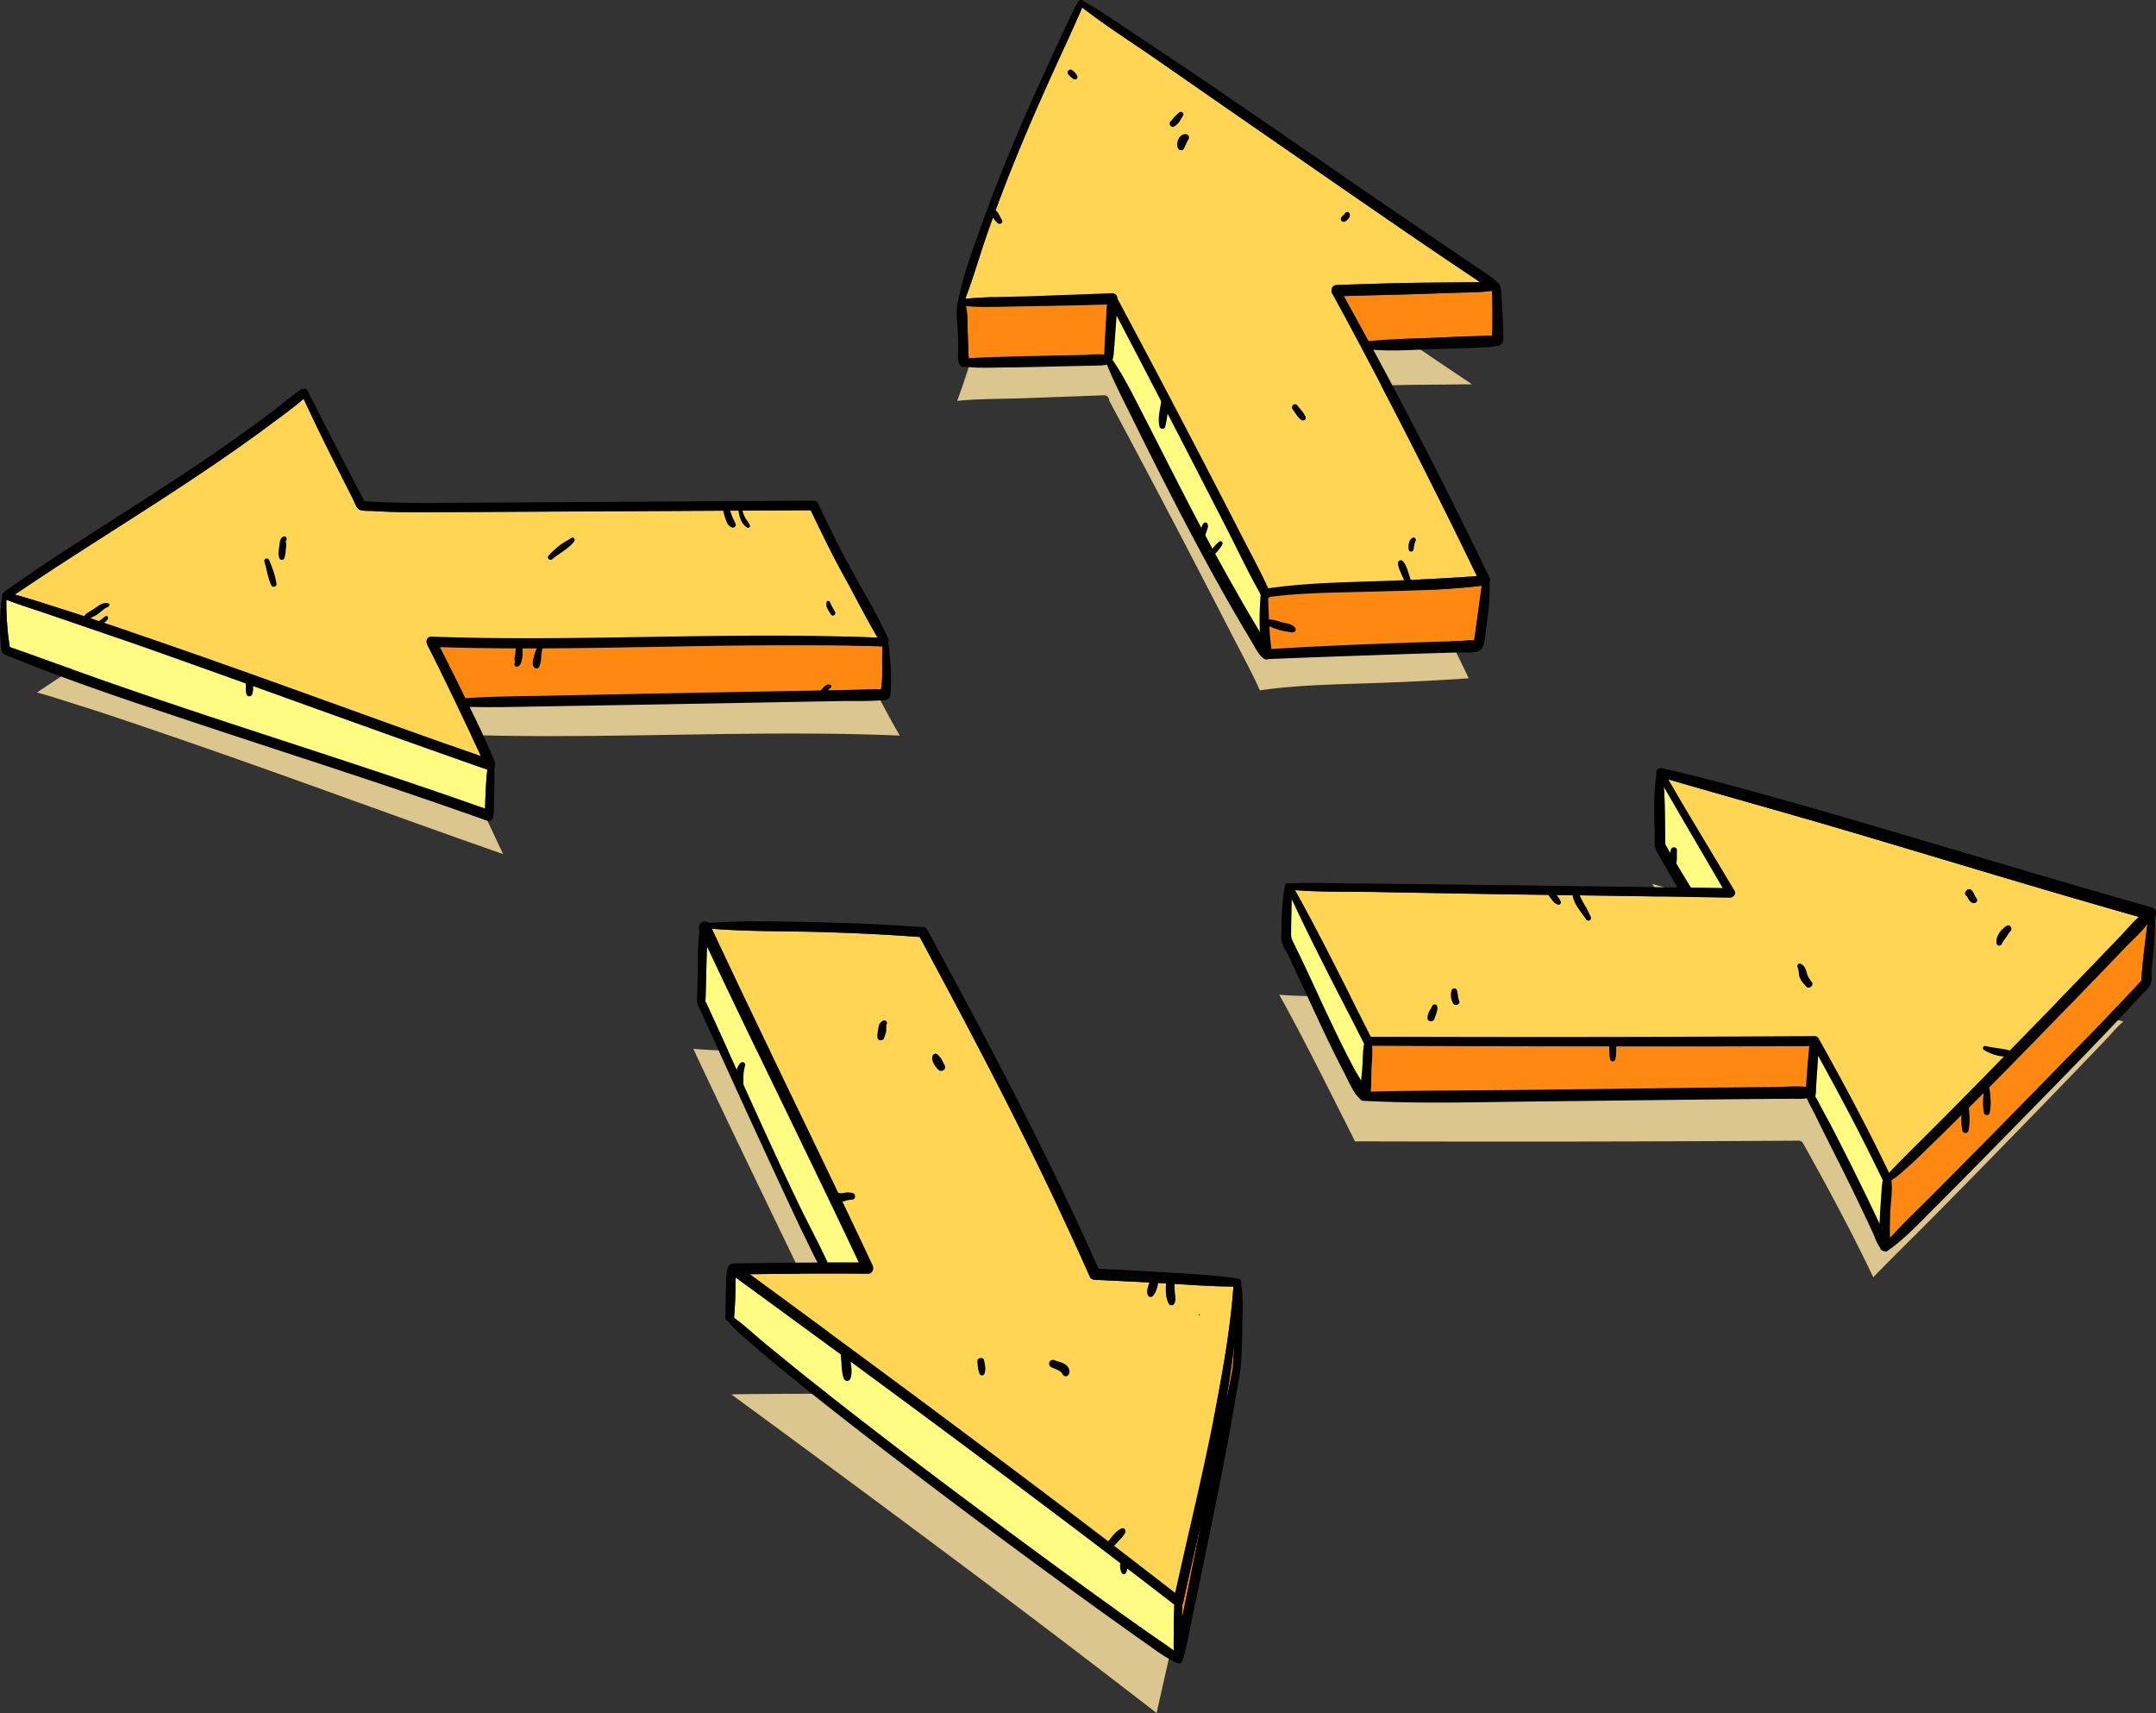 <svg xmlns="http://www.w3.org/2000/svg" viewBox="0 0 1880.63 1494.01"><rect x="0" y="0" width="1880.63" height="1494.01" fill="#333333" stroke="none"/><defs><style>.cls-1{fill:#dbc68d;}.cls-2{fill:#fffd81;}.cls-3{fill:#ffd553;}.cls-4{fill:#ff8810;}</style></defs><g id="Layer_2" data-name="Layer 2"><g id="_ÎÓÈ_1" data-name="—ÎÓÈ_1"><path class="cls-1" d="M392.07,647.51c-1.63-2.71-.42-7.07,3.64-6.92,28,1,56,1.41,84.05,1.41,101.69,0,203.43-4.79,305.08-.48-10.28-17.58-19.48-35.91-29.35-53.72-10.39-18.76-19.68-38.1-29-57.41q-56.4.32-112.81.6-102.72.54-205.42,1.08c-16.7.09-33.41.24-50.1-.35-4.58-.16-9.15-.37-13.72-.66-3.36-.21-7.7.15-10.9-.91s-4.59-6.15-6-8.94q-2.67-5.25-5.33-10.51c-13-25.67-26.05-51.34-38-77.51-8.34,7.39-17.64,13.93-26.53,20.59q-14.06,10.55-28.41,20.67c-64.18,45.4-131.93,85.43-197,129.5C45,607.32,57.51,611.61,70,615.51c15.17,4.72,30.23,9.78,45.28,14.86,57.18,19.29,114.05,39.47,170.81,59.94,50.87,18.34,101.7,36.78,152.76,54.58-15.34-32.69-30.75-65.27-47.06-97.51Z"/><path class="cls-2" d="M167.21,579.17q-41.84-14.94-83.83-29.4-20.46-7-40.91-14c-12.21-4.22-24.67-8-36.71-12.62l-.22.07a253.48,253.48,0,0,0,3,41.11c30.57,10.73,61,21.93,91.58,32.58C207.34,634.2,316,667.16,423,705.14c.07-.88.14-1.77.17-2.63.13-4,.26-8,.46-12,.33-6.5.62-12.89,1.49-19.28q-43.92-15.19-87.66-30.94C280.7,620,224,599.46,167.21,579.17Z"/><path class="cls-3" d="M372.7,562.08c-1.62-2.71-.42-7.07,3.64-6.92,28,1.06,56,1.41,84.05,1.41,101.69,0,203.43-4.79,305.09-.48-10.29-17.57-19.49-35.9-29.36-53.72-10.39-18.75-19.68-38.1-29-57.41q-56.4.32-112.81.6-102.71.54-205.42,1.08c-16.7.09-33.4.24-50.1-.34q-6.87-.24-13.72-.67c-3.35-.21-7.7.15-10.9-.9s-4.59-6.16-6-8.94l-5.33-10.51c-13-25.68-26.05-51.34-38-77.52-8.34,7.39-17.64,13.93-26.53,20.6Q224.25,378.89,209.89,389c-64.18,45.4-131.93,85.44-197,129.5,12.71,3.37,25.27,7.66,37.79,11.56C65.84,534.8,80.9,539.87,96,545c57.17,19.28,114,39.47,170.81,59.93,50.86,18.34,101.7,36.79,152.76,54.58-15.35-32.68-30.76-65.27-47.07-97.51Z"/><path class="cls-4" d="M736.17,601.76c10.71-.19,21.63-1,32.36-.51.2-2,.6-4,.73-5.85.27-4,.35-7.94.31-11.91,0-4.34-.19-8.65,0-13,.08-2.2,0-4.52.28-6.77-28.29-.84-56.58-.91-84.87-.91-100.37,0-200.79,4.81-301.14,1.59Q395,586.61,406,608.93c25.64-1.79,51.5-1.78,77.18-2.29q72.51-1.44,145-2.9l73-1.36Z"/><path d="M732.52,611.45c13.17-.24,26.69.36,39.79-1a4.59,4.59,0,0,0,4.22-5.52c.64-2.53.5-5.38.61-8,.17-4.25.11-8.5-.08-12.74-.19-4-.43-8.09-.9-12.12-.42-3.63-.34-7.86-1.55-11.42a3.92,3.92,0,0,0,.14-3.67c-9.1-20.23-20.63-39.43-31.39-58.82s-20.37-39.48-30-59.47a4.09,4.09,0,0,0-3.6-2.06q-154,.94-308,1.82c-28,.17-56,.61-83.92-1.42q-25.15-48-49.66-96.44a2.54,2.54,0,0,0-3.35-1.34,3.23,3.23,0,0,0-2.55.56c-8.64,6-16.68,12.93-25.08,19.28s-16.82,12.54-25.34,18.65c-16.89,12.11-34,23.83-51.35,35.32C126.51,435.57,92,457.21,57.82,479.43c-18.46,12-36.69,24.34-54.59,37.18a3.59,3.59,0,0,0-1.42,3.85,174.55,174.55,0,0,0-.47,46.68,4.09,4.09,0,0,0,2.8,3.68C57.86,593,113.27,611.37,168.4,629.75c53.65,17.88,107.49,35.18,161.11,53.13q47.72,16,95.14,32.79c3.4,1.21,5.65-1.52,5.71-4.35a24.79,24.79,0,0,0,.45-6.17c.07-4.31.18-8.62.26-12.93.14-7.43.47-14.8,0-22.21a5.34,5.34,0,0,0,.79-2.52,3.53,3.53,0,0,0-.09-2.51c-6.49-16.51-14.42-32.53-22.15-48.49,21.37.6,42.86-.06,64.21-.42q36.51-.62,73-1.25,72.52-1.25,145-2.64ZM423.65,690.53c-.2,4-.33,8-.46,12,0,.86-.1,1.75-.17,2.63-107-38-215.68-70.94-322.91-108.25-30.6-10.65-61-21.85-91.58-32.58a253.48,253.48,0,0,1-3-41.11l.22-.07c12,4.66,24.5,8.4,36.71,12.62q20.45,7.05,40.91,14,42,14.4,83.83,29.4C224,599.46,280.7,620,337.48,640.31q43.77,15.66,87.66,30.94C424.27,677.64,424,684,423.65,690.53Zm-4.12-31.07c-51.06-17.79-101.9-36.24-152.76-54.58C210,584.42,153.13,564.23,96,545c-15.06-5.08-30.12-10.15-45.29-14.87-12.52-3.9-25.08-8.19-37.79-11.56,65.08-44.06,132.83-84.1,197-129.5q14.34-10.14,28.41-20.66c8.89-6.67,18.19-13.21,26.53-20.6,12,26.18,25,51.84,38,77.52l5.33,10.51c1.41,2.78,2.77,7.87,6,8.94s7.55.69,10.9.9q6.85.44,13.72.67c16.7.58,33.4.43,50.1.34q102.71-.56,205.42-1.08,56.4-.29,112.81-.6c9.31,19.31,18.6,38.66,29,57.41,9.87,17.82,19.07,36.15,29.36,53.72-101.66-4.31-203.4.49-305.09.48-28,0-56.05-.35-84.05-1.41-4.06-.15-5.26,4.21-3.64,6.92l-.24-.13C388.77,594.19,404.18,626.78,419.53,659.46Zm63.62-52.82c-25.68.51-51.54.5-77.18,2.29q-10.91-22.35-22.17-44.52c100.35,3.22,200.77-1.56,301.14-1.59,28.29,0,56.58.07,84.87.91-.25,2.25-.2,4.57-.28,6.77-.15,4.34,0,8.65,0,13,0,4,0,7.94-.31,11.91-.13,1.9-.53,3.89-.73,5.85-10.73-.45-21.65.32-32.36.51l-34.95.62-73,1.36Q555.66,605.11,483.15,606.64Z"/><path d="M230.6,489.71c2.14,6.91,2.94,14.41,6.12,20.92,1,2.06,4.77,1.16,4.48-1.22-.88-7.16-3.65-14.2-6.38-20.86-1-2.52-5.07-1.6-4.22,1.16Z"/><path d="M246.41,468.36c-2.31,1.85-2.33,4.79-2.72,7.51-.53,3.62-1.36,7.28,0,10.82a2.27,2.27,0,0,0,4.33,0c1.09-2.66,1.09-5.54,1.36-8.35a22.59,22.59,0,0,0,.27-3.85c-.09-1.23-.67-2.4.07-3.55,1.42-2.18-1.59-4-3.35-2.58Z"/><path d="M451.75,561c-1.83,2.78-2,5.28-2.19,8.51a41.06,41.06,0,0,1-.79,4.24c-.21,1.33.65,3.51.18,4.63a2.09,2.09,0,0,0,2.84,2.84c2.79-1.31,3.25-4.82,3.79-7.55.71-3.62-.24-7.32.47-10.86a2.36,2.36,0,0,0-4.3-1.81Z"/><path d="M469,564a30.28,30.28,0,0,0-3.27,8.71c-.67,2.91-2,6.31,0,9,1.05,1.4,3.5,1.9,4.44,0a21.39,21.39,0,0,0,1.87-7.65,33.59,33.59,0,0,1,1.17-8.25c.77-2.49-2.93-4-4.2-1.77Z"/><path d="M631.27,440.92c-1,3.87.08,7.17,1.3,10.86,1.09,3.29,2.4,7.31,6.13,8.29,1.7.44,3.7-1.2,3-3-1-2.67-2.52-5-3.42-7.76s-2.09-5.54-3-8.36c-.63-1.87-3.48-2.08-4,0Z"/><path d="M643.8,442.48c.45,6,2.27,14.39,7.91,17.65,1.13.65,3-.47,2.41-1.86-1.06-2.61-3-4.7-4.34-7.2a27.93,27.93,0,0,1-2.75-9c-.28-1.82-3.36-1.4-3.23.43Z"/><path d="M78.17,539.92c2-1.93,5-2.61,7.18-4.31,2.86-2.21,5.49-5,8.88-6.31,1.42-.56,1.8-2.86,0-3.27-3.86-.87-7.55,1.47-10.46,3.77s-6.8,3.68-9.39,6.33c-2.42,2.47,1.33,6.22,3.79,3.79Z"/><path d="M86.41,545.17c2.7-1.31,6.39-2.67,7.73-5.55.59-1.27-.76-3.21-2.17-2.17-2.36,1.74-4.57,3.58-7,5.17a1.48,1.48,0,0,0,1.49,2.55Z"/><path d="M214,590.87c-.8,2.42.44,4.32.46,6.71,0,2.71-.25,5.21.5,7.86a2.65,2.65,0,0,0,5.06,0,20.27,20.27,0,0,0,.77-7.86c-.22-2.45-1.21-4.38-1.84-6.71-.68-2.54-4.18-2.34-5,0Z"/><path d="M481.73,487.68c6.25-5.26,14-8.9,19.08-15.41,1.26-1.62-.33-4.39-2.39-3.09-3.58,2.26-7.3,4.16-10.65,6.78a84.54,84.54,0,0,0-9.21,8.54c-2,2.14,1,5,3.17,3.18Z"/><path d="M728.41,533.69c-1.45-2.82-3.36-5.44-4.31-8.49-.46-1.45-2.83-1.66-3.17,0-.87,4.26,1.78,7.21,3.8,10.64,1.4,2.38,4.93.28,3.68-2.15Z"/><path d="M719,605.27a35.12,35.12,0,0,0,2.6-2.72c.45-.5.95-.94,1.41-1.43.29-.3.53-.77,1-.94,1.29-.51,1.71-2.74,0-3.06-3.91-.73-5.82,2.54-8.05,5.06a2.19,2.19,0,0,0,3.09,3.09Z"/><path class="cls-1" d="M1184.37,596.21c32.32-1,64.58-2.37,96.83-4.65q-12.3-25.48-24.85-50.84c-32.47-65.47-65.82-130.47-100.85-194.62-2.43-2.69-1.24-8.35,3.55-8.51,23.78-.77,47.59-1.61,71.38-1.93,11.87-.15,23.75-.23,35.62-.33,5.89-.05,12-.23,18-.1-2-1.37-4.07-2.78-6.13-4.16q-9.9-6.61-19.77-13.27-20-13.49-39.93-27.12c-47.91-32.81-95.6-66-143.37-99q-36-24.91-72-50c-22-15.29-44.94-29.73-66.1-46.19a39.39,39.39,0,0,1-2.63,6.39q-2.72,6.14-5.46,12.28c-3.72,8.37-7.62,16.65-11.43,25-14.94,32.66-29.51,65.51-42.78,98.89q-10.87,27.38-20.58,55.18c-6.5,18.7-11.9,37.88-19,56.38,19-1.92,38.43-1.61,57.54-2.29q35.19-1.28,70.39-2.57a4.42,4.42,0,0,1,4.72,4.64q14.58,27.19,29,54.45,26.73,50.37,52.88,101,13,25.09,25.92,50.24c8,15.56,16.46,31,23.65,47C1127.31,598,1155.94,597.1,1184.37,596.21Z"/><path class="cls-4" d="M1237.42,256.42c-21.73.71-43.47,1.14-65.2,1.79q10.88,19.6,21.57,39.32c18.3-2.09,36.92-2,55.31-2.85,10-.45,20.07-.93,30.1-1.27,5.2-.17,10.39-.29,15.59-.46a63.26,63.26,0,0,1,6.46,0c.13-1.45.35-2.91.41-4.24.2-4.37.16-8.75.15-13.12,0-4.74-.08-9.47-.15-14.21,0-2.48-.22-5.16-.07-7.77-9.67,1.45-19.88,1.34-29.51,1.65C1260.52,255.64,1249,256.05,1237.42,256.42Z"/><path class="cls-4" d="M1107.45,520.65a4.29,4.29,0,0,1-1.29,1.29c.4,8.32.58,16.65,1.06,25,.24,4.12.62,8.24,1,12.35.19,2.11.65,4.46.76,6.74,31.69-2,63.4-3.43,95.13-4.62q23.88-.89,47.76-1.68l21.27-.68c3.83-.12,8.55-.91,12.76-.48.12-2.23.58-4.5.89-6.72.72-5.14,1.48-10.28,2.18-15.42,1.18-8.52,2.29-17,3.52-25.55-32.91,4-66.25,4.36-99.36,5.27C1164.61,516.9,1135.79,517,1107.45,520.65Z"/><path class="cls-4" d="M842.48,266.91c1.86,7.78,1.3,16.87,1.65,24.6.22,4.71.37,9.42.49,14.14.06,2.28.36,4.66.28,7a96.87,96.87,0,0,1,10.37-.86c19.54-.74,39.09-1.21,58.64-1.62l31.18-.65c5.32-.11,12.14-1.16,17.95-.26,0-.72.05-1.41.08-2,.22-4.88.45-9.77.74-14.66.35-5.65.64-11.31,1-17,.23-3.21.22-6.67.67-10-22,.6-44,1.14-66.07,1.44C880.61,267.31,861.37,268.37,842.48,266.91Z"/><path class="cls-3" d="M1191.36,507.11c32.32-1,64.58-2.37,96.83-4.65q-12.3-25.47-24.86-50.84c-32.46-65.47-65.81-130.47-100.84-194.62-2.44-2.69-1.24-8.35,3.55-8.51,23.78-.77,47.58-1.61,71.38-1.92,11.87-.16,23.74-.24,35.61-.34,5.9,0,12-.23,18-.1-2-1.37-4.07-2.78-6.13-4.16q-9.9-6.61-19.78-13.27-20-13.48-39.92-27.12c-47.92-32.81-95.6-66-143.37-99q-36-24.9-72-50C987.91,37.38,965,22.93,943.8,6.47a38.93,38.93,0,0,1-2.62,6.39l-5.46,12.29c-3.72,8.36-7.63,16.64-11.43,25-14.94,32.67-29.51,65.51-42.78,98.9q-10.89,27.36-20.58,55.17c-6.51,18.7-11.9,37.88-19,56.38,19-1.91,38.44-1.61,57.54-2.29q35.21-1.26,70.4-2.57a4.43,4.43,0,0,1,4.72,4.64q14.57,27.19,29,54.45,26.73,50.37,52.88,101,13,25.11,25.92,50.24c8,15.56,16.46,31,23.65,46.95C1134.29,508.88,1162.92,508,1191.36,507.11Z"/><path class="cls-2" d="M1071.34,463.41Q1023.19,369,974,275.22c-.07.74-.13,1.46-.18,2.17q-.55,8.4-1.21,16.79c-.4,5.08-.73,10.19-1.23,15.27a13.45,13.45,0,0,1-1,4.27c9.63,13.95,17.19,29.3,24.94,44.35,17.13,33.28,33.81,66.79,51.31,99.89q14.78,27.94,30.31,55.5,8.05,14.22,16.36,28.29c1.88,3.18,3.79,6.34,5.69,9.51-.06-1.25-.13-2.5-.18-3.75a240.64,240.64,0,0,1,.73-27.25,3.7,3.7,0,0,1,.26-1.1,4.57,4.57,0,0,1-.68-1.85C1089.11,499.78,1080.51,481.37,1071.34,463.41Z"/><path d="M1106.79,574.78c32.43-1.35,64.87-2.45,97.31-3.59q23.88-.83,47.76-1.57l21.27-.63c5.5-.15,13.33,1.06,18.11-2a4.15,4.15,0,0,0,1.82-2.56c2-3.06,2.08-6.8,2.53-10.49.68-5.46,1.4-10.91,2.07-16.37a183.37,183.37,0,0,0,1.66-29.6,4.64,4.64,0,0,0-.06-4.11q-47.74-99.53-100.2-196.66c-.39-.73-.79-1.45-1.18-2.17,17,1.39,34.23.07,51.22-.5,9.73-.32,19.47-.54,29.2-.89,5.19-.18,10.37-.44,15.56-.68,3.85-.18,7.82-.12,11.38-1.49a3.54,3.54,0,0,0,3.07-.41c3.7-2.65,3.14-6.06,3-10.2-.17-4.83-.32-9.66-.55-14.48s-.52-9.5-.82-14.24c-.25-4.14-.07-9-1.45-12.91a3.65,3.65,0,0,0-.42-.81,3.56,3.56,0,0,0-.42-.62c-4.28-4.89-9.66-8.15-15-11.76q-9.11-6.12-18.19-12.28-17.62-11.94-35.21-23.94-35.82-24.35-71.47-48.92C1119.91,118,1072.26,84.83,1024,52.5q-20-13.44-40.15-26.78C970.76,17,957.7,7.92,943.92.29a2.72,2.72,0,0,0-3.85,2.49c-1.78,1.7-2.55,3.79-3.79,6.4Q933.7,14.6,931.11,20c-3.62,7.58-7.11,15.21-10.64,22.83C913.21,58.52,906,74.25,899,90.06c-15.13,34.13-29.34,68.67-42,103.81-8.06,22.41-16.69,45.26-21.35,68.67a2.8,2.8,0,0,0-.3,1.38c-1.88,8.69,0,18.75.26,27.59q.2,6.63.24,13.28c0,4.5-1,9.66,1.45,13.6a3.52,3.52,0,0,0,4.21,1.45c12.14,1.42,24.44.69,36.65.6,21.06-.17,42.12-.85,63.18-1.29,5-.1,10-.13,15-.32,3.08-.11,6.27-.06,9.2-.89,5.17,12.92,11.46,25.38,17.65,37.84,7.84,15.79,15.6,31.62,23.55,47.36,18.39,36.36,37.13,72.55,57,108.12q8.88,15.87,18.08,31.57,4.67,7.95,9.42,15.86c3.13,5.18,5.93,11.49,10.65,15.4A4.58,4.58,0,0,0,1106.79,574.78ZM1289,536.4c-.7,5.14-1.46,10.28-2.18,15.42-.31,2.22-.77,4.49-.89,6.72-4.21-.43-8.93.36-12.76.48l-21.27.68q-23.88.79-47.76,1.68c-31.73,1.19-63.44,2.63-95.13,4.62-.11-2.28-.57-4.63-.76-6.74-.37-4.11-.75-8.23-1-12.35-.48-8.32-.66-16.65-1.06-25a4.29,4.29,0,0,0,1.29-1.29c28.34-3.65,57.16-3.75,85.67-4.53,33.11-.91,66.45-1.24,99.36-5.27C1291.25,519.36,1290.14,527.88,1289,536.4Zm12.63-282.79c-.15,2.61,0,5.29.07,7.77.07,4.74.13,9.47.15,14.21,0,4.37,0,8.75-.15,13.12-.06,1.33-.28,2.79-.41,4.24a63.26,63.26,0,0,0-6.46,0c-5.2.17-10.39.29-15.59.46-10,.34-20.07.82-30.1,1.27-18.39.84-37,.76-55.31,2.85q-10.69-19.71-21.57-39.32c21.73-.65,43.47-1.08,65.2-1.79,11.55-.37,23.1-.78,34.66-1.16C1281.71,255,1291.92,255.06,1301.59,253.61Zm-336.69,22c-.4,5.65-.69,11.31-1,17-.29,4.89-.52,9.78-.74,14.66,0,.58-.06,1.27-.08,2-5.81-.9-12.63.15-17.95.26l-31.18.65c-19.55.41-39.1.88-58.64,1.62a96.87,96.87,0,0,0-10.37.86c.08-2.3-.22-4.68-.28-7-.12-4.72-.27-9.43-.49-14.14-.35-7.73.21-16.82-1.65-24.6,18.89,1.46,38.13.4,57,.15,22-.3,44-.84,66.07-1.44C965.12,268.94,965.13,272.4,964.9,275.61Zm134.62,244.65a240.64,240.64,0,0,0-.73,27.25c0,1.25.12,2.5.18,3.75-1.9-3.17-3.81-6.33-5.69-9.51q-8.31-14.07-16.36-28.29Q1061.35,486,1046.61,458c-17.5-33.1-34.18-66.61-51.31-99.89-7.75-15.05-15.31-30.4-24.94-44.35a13.45,13.45,0,0,0,1-4.27c.5-5.08.83-10.19,1.23-15.27q.64-8.4,1.21-16.79c0-.71.11-1.43.18-2.17q49.11,93.86,97.32,188.19c9.17,18,17.77,36.37,27.76,53.9a4.57,4.57,0,0,0,.68,1.85A3.7,3.7,0,0,0,1099.52,520.26Zm-17.06-54.18q-12.92-25.14-25.92-50.24-26.24-50.62-52.88-101-14.48-27.26-29-54.45a4.43,4.43,0,0,0-4.72-4.64q-35.21,1.32-70.4,2.57c-19.1.68-38.49.38-57.54,2.29,7.07-18.5,12.46-37.68,19-56.38q9.68-27.81,20.58-55.17c13.27-33.39,27.84-66.23,42.78-98.9,3.8-8.33,7.71-16.61,11.43-25l5.46-12.29a38.93,38.93,0,0,0,2.62-6.39c21.16,16.46,44.11,30.91,66.11,46.19q36,25,72,50c47.77,33,95.45,66.15,143.37,99q19.9,13.63,39.92,27.12,9.88,6.65,19.78,13.27c2.06,1.38,4.08,2.79,6.13,4.16-6.06-.13-12.15.05-18,.1-11.87.1-23.74.18-35.61.34-23.8.31-47.6,1.15-71.38,1.92-4.79.16-6,5.82-3.55,8.51,35,64.15,68.38,129.15,100.84,194.62q12.57,25.35,24.86,50.84c-32.25,2.28-64.51,3.65-96.83,4.65-28.44.89-57.07,1.77-85.25,5.92C1098.92,497.07,1090.45,481.64,1082.46,466.08Z"/><path d="M863.49,187.2c1.17.54,2.24,2.13,3.15,3.29a24.1,24.1,0,0,0,3.63,4.17c2,1.59,5.2-.41,3.7-2.85-2.19-3.55-3.58-8.78-8.42-9.51a2.73,2.73,0,0,0-3.16,1.55,2.66,2.66,0,0,0,1.1,3.35Z"/><path d="M1024.44,110.22a17.47,17.47,0,0,0,4.52-4.39c1.06-1.64,2-3.36,3.06-5a2.2,2.2,0,0,0-3-3,26.57,26.57,0,0,0-4.27,3.8c-1.34,1.32-2.29,3-3.7,4.23-2.29,2.1.79,6.26,3.38,4.38Z"/><path d="M932,65a18.55,18.55,0,0,0,2.58,2.66c1,.76,1.92,1.66,3.25,1.59a2,2,0,0,0,2-2c.07-1.34-.83-2.26-1.59-3.26a19.52,19.52,0,0,0-2.65-2.57A2.51,2.51,0,1,0,932,65Z"/><path d="M1127.62,357.15c2.48,3,4.29,7.33,7.81,9.26,1.67.92,4.18-.63,3.45-2.66a19.6,19.6,0,0,0-3.41-5.44c-1.31-1.69-2.62-3.37-4.06-4.95-2.36-2.59-5.93,1.16-3.79,3.79Z"/><path d="M1173.92,192.79l.3-.25c-.26.2-.27.21,0,0l1.06-.81a6.27,6.27,0,0,0,1.33-1.48,6.45,6.45,0,0,0,.79-1.73,3.56,3.56,0,0,0-.42-2.7,2.1,2.1,0,0,0-3.59,0c-.26.45.25-.24-.07.11a4.29,4.29,0,0,0-.59.85c.24-.44,0,0-.14.11s-.32.28-.49.42a20.06,20.06,0,0,0-1.77,1.8,2.57,2.57,0,0,0,3.63,3.64Z"/><path d="M1013.2,348.15c-1.08,8.19-3.61,15.72-1.77,24,.54,2.44,4.42,2.46,5,0,1.74-8,3.05-15.84,2.28-24a2.74,2.74,0,0,0-5.47,0Z"/><path d="M1048.65,471.12a16.34,16.34,0,0,0,3.39-6.43c.76-2.4,2.27-5,1.34-7.55a2,2,0,0,0-3.38-.9c-1.57,1.69-2.06,4.14-2.6,6.32s-1.07,4.56-1.77,6.8a1.82,1.82,0,0,0,3,1.76Z"/><path d="M1055.71,487.31c3.83-3.82,8-7.68,10.51-12.47.82-1.54-.92-3.65-2.54-2.55a20.6,20.6,0,0,0-5.64,5.79c-1.67,2.39-3.32,4.78-5.08,7.11-1.22,1.61,1.38,3.48,2.75,2.12Z"/><path d="M1106.19,545.1c-.77-.08-.76-.36,0,.32a8.18,8.18,0,0,0,2.16,1.3c2.05.95,4.36,1.65,6.5,2.39,3.82,1.3,8,1.74,11.91,2.42,2,.33,4.62-1.87,3-3.94-2.77-3.6-7.48-3.85-11.63-4.94-3.3-.86-9.2-3.2-12.57-2a2.26,2.26,0,0,0,.59,4.41Z"/><path d="M1231.18,506.62c-2.94-5.52-3.1-12.55-7.6-17.26-1.89-2-4.59.14-4.21,2.45.69,4.17,2.87,8.58,4.63,12.42,1.23,2.66,2.88,5.72,6.3,4.56a1.49,1.49,0,0,0,.88-2.17Z"/><path d="M1233.11,479a24.88,24.88,0,0,1,1.79-7.58,2,2,0,0,0-3-2.28c-3.25,2.13-3.44,6.32-3.19,9.86a2.19,2.19,0,0,0,4.37,0Z"/><path d="M1034.19,116.92c-5.53-.08-8.59,7.34-6.85,12,.82,2.16,4,3.07,5.3.69a21.61,21.61,0,0,0,1.07-2.09l.18-.49c-.12.31-.1.26.08-.14s.36-.68.52-1c.41-1,.53-1.23.34-.83-.1.22-.06.14.12-.25s.35-.66.52-1l.27-.65.14-.3c.22-.6.41-.56-.14-.15,2.35-1.72,1.7-5.66-1.55-5.71Z"/><path class="cls-1" d="M1658.35,1089.33c33.12-32.84,65.71-66.24,98.28-99.62q27.46-28.14,54.75-56.45,12.49-13,24.93-26c5.13-5.36,10-11.49,15.8-16.34q-42.27-12-84.4-24.44C1710,849.5,1652.37,832,1594.62,815c-51-15-102.35-29.24-153.44-44.12,3.46,5.31,6.49,11,9.66,16.38q7.77,13.17,15.66,26.29c10.89,18.18,21.84,36.33,32.67,54.55a3.5,3.5,0,0,1-1.07,4.82,3.66,3.66,0,0,1-2.8,1.1l-38.31-.57a1.47,1.47,0,0,1-.21,0l-46.88-.69c-49.09-.72-98.19-1.33-147.29-2.18q-37.62-.64-75.25-1.37c-23.71-.43-47.83.24-71.5-1.67,23.31,41.88,44.42,85.12,66.11,127.87q46.54.11,93.09.17,146.91.16,293.81-.76a4,4,0,0,1,3.68,2c.12.17.25.33.37.53,21.44,38.35,42.22,77.08,61.17,116.72,2-2.39,4.26-4.6,6.49-6.88Q1649.42,1098.21,1658.35,1089.33Z"/><path class="cls-2" d="M1584.93,936.33c-.3,4.27-.58,8.53-.79,12.8-.13,2.58,0,4.85-.77,7,2.12,3.36,3.82,7.14,5.63,10.45,3.17,5.83,6.38,11.65,9.44,17.54,6,11.57,11.86,23.24,17.68,34.91q9,18,17.65,36.13,2.91,6.08,5.77,12.19c.12-3.33.26-6.66.44-10,.27-4.89.61-9.77,1-14.65.31-4.29.42-9,1.42-13.26-17.58-36.82-36.71-72.9-56.41-108.63C1585.67,926,1585.3,931.14,1584.93,936.33Z"/><path class="cls-4" d="M1196.76,912.14c.65,6.45-.06,13.11-.42,19.52s.11,13.75-.72,20.41c23.85-.77,47.74-.87,71.59-1,55.93-.36,111.86-1.12,167.78-1.82q39.9-.5,79.78-.94,17.65-.18,35.3-.32c7.94-.06,17.09-1.24,25.23,0q.35-5.82.8-11.63.92-12,2-23.92-38.52.18-77.05.27Q1348.92,913,1196.76,912.14Z"/><path class="cls-2" d="M1126.65,783.77c-.19,9.44-.43,18.88-.48,28.32,0,3.26-.23,5.52,1.21,8.44,2,4.09,4,8.17,6,12.28,4.06,8.37,8,16.81,11.89,25.24,7.6,16.32,15.16,32.66,23.09,48.82q5.88,12,12.08,23.79c2,3.83,4.54,7.77,6.82,11.82.27-3.69.71-7.37,1-10.82.5-7,.38-14.39,1.6-21.38a1,1,0,0,1-.08-.14C1168.57,868.17,1146.45,826.45,1126.65,783.77Z"/><path class="cls-4" d="M1854,826.08q-14.46,15.09-29,30.12c-36,37.24-72,74.45-108.73,111-14.23,14.17-28.51,28.3-43,42.23-5,4.82-10.18,9.45-15.46,14a46.31,46.31,0,0,1-7.89,5.79l-.09.32c1.19,9-.63,18.94-1,27.82-.19,4.89-.3,9.78-.38,14.67,0,2.45.11,5,.14,7.57,10.42-11.8,22-22.74,33.12-33.81q54.91-54.75,108.92-110.41c25.83-26.5,52-52.79,77.12-80,1.16-16.6,3.27-33.18,5.37-49.7C1867.73,813.18,1860.15,819.6,1854,826.08Z"/><path class="cls-3" d="M1672.05,998.08c33.12-32.83,65.71-66.24,98.28-99.61q27.47-28.14,54.75-56.46,12.5-13,24.94-26c5.12-5.36,10-11.48,15.79-16.33q-42.27-12-84.4-24.44c-57.75-17-115.34-34.52-173.09-51.54-51-15-102.35-29.23-153.44-44.11,3.46,5.31,6.49,11,9.66,16.37q7.77,13.18,15.66,26.29c10.89,18.18,21.84,36.34,32.67,54.55a3.5,3.5,0,0,1-1.06,4.82,3.66,3.66,0,0,1-2.81,1.1l-38.31-.56h-.21l-46.88-.7c-49.09-.72-98.19-1.33-147.29-2.18q-37.62-.64-75.25-1.36c-23.71-.44-47.83.23-71.5-1.68,23.32,41.88,44.42,85.13,66.11,127.87q46.55.11,93.09.17,146.91.16,293.81-.75a4,4,0,0,1,3.68,2,4.48,4.48,0,0,1,.37.53c21.44,38.34,42.22,77.07,61.17,116.72,2-2.4,4.26-4.61,6.49-6.89Q1663.12,1007,1672.05,998.08Z"/><path class="cls-2" d="M1502.83,774.58c-9.45-16.32-19-32.58-28.51-48.86q-7.72-13.22-15.37-26.46c-2.5-4.35-5.22-8.76-7.67-13.28,1.21,14.36.89,29,1.2,43.32.06,2.39.17,4.78.17,7.16,1.31,2.42,2.61,4.83,4,7.21,5.87,10.3,12.21,20.32,18.27,30.52Z"/><path class="cls-3" d="M1452.65,736.72c0,1.35.29.41,0-.24Z"/><path d="M1876.72,791.3c-55.82-15.73-111.4-32.32-167-48.75-57.13-16.88-114.22-34-171.66-49.83-29.39-8.09-58.78-16.18-88.54-22.76a4,4,0,0,0-4.64,5.09c-2.89,18.13-1.69,37.24-1.55,55.53a65.45,65.45,0,0,0,0,6.57c.36,3.57,2.68,6.88,4.38,10,5,9.07,10.28,17.94,15.49,26.86q-126.11-1.77-252.21-3.25l-42-.43c-14.54-.16-29.3-.72-43.83.22-1.61-.79-3.87-.34-4.29,1.81-2.54,13-2.85,26.49-3.16,39.72-.06,2.6-.54,5.64,0,8.21,1,4.49,4.36,9.28,6.31,13.47q5.92,12.68,11.83,25.37c7.83,16.92,15.58,33.89,23.72,50.67q6.22,12.86,12.82,25.54c4.19,8,7.87,17.85,14.68,23.88a3.42,3.42,0,0,0,3,.87l.14,0c49.26,2.68,98.86,1.07,148.15.56,55.69-.58,111.37-1.34,167.06-1.91q20.24-.19,40.48-.35,8.77-.07,17.57-.11c4.3,0,8.52.22,12.67-.39,1.6,4.32,4.24,8.53,6.2,12.46,2.69,5.41,5.32,10.85,8,16.25,6,11.94,12,23.82,18,35.79q8.7,17.63,17.14,35.37,4.14,8.7,8.19,17.42c1.8,3.88,3.29,9.21,6.17,12.76,0,.12,0,.24.08.36a3.94,3.94,0,0,0,3.63,2.86,2.41,2.41,0,0,0,2.83-.16c15.31-10.74,28.54-25,41.7-38.18q30.16-30.19,60-60.72c37.49-38.24,75.17-76.37,111.71-115.51q4.53-4.85,9-9.71c2.08-2.26,5.31-4.81,6.74-7.55,1.9-3.63,1.05-10,1.39-14.07.4-4.69.87-9.37,1.32-14a296.36,296.36,0,0,0,1.47-31.66C1881.42,796.74,1880.83,792.45,1876.72,791.3Zm-424.07-54.58v-.24C1452.94,737.13,1452.65,738.07,1452.65,736.72Zm4,6.95c-1.36-2.38-2.66-4.79-4-7.21,0-2.38-.11-4.77-.17-7.16-.31-14.3,0-29-1.2-43.32,2.45,4.52,5.17,8.93,7.67,13.28q7.63,13.26,15.37,26.46c9.51,16.28,19.06,32.54,28.51,48.86l-27.94-.39C1468.83,764,1462.49,754,1456.62,743.67Zm-268.36,188c-.24,3.45-.68,7.13-1,10.82-2.28-4.05-4.8-8-6.82-11.82q-6.23-11.8-12.08-23.79c-7.93-16.16-15.49-32.5-23.09-48.82-3.93-8.43-7.83-16.87-11.89-25.24-2-4.11-4-8.19-6-12.28-1.44-2.92-1.23-5.18-1.21-8.44,0-9.44.29-18.88.48-28.32,19.8,42.68,41.92,84.4,63.13,126.37a1,1,0,0,0,.08.14C1188.64,917.27,1188.76,924.63,1188.26,931.66Zm387.84,4.67q-.45,5.82-.8,11.63c-8.14-1.23-17.29-.05-25.23,0q-17.64.13-35.3.32-39.88.4-79.78.94c-55.92.7-111.85,1.46-167.78,1.82-23.85.15-47.74.25-71.59,1,.83-6.66.35-13.87.72-20.41s1.07-13.07.42-19.52q152.16.68,304.33.54,38.52-.09,77.05-.27Q1577,924.37,1576.1,936.33Zm64.84,106.34c-.35,4.88-.69,9.76-1,14.65-.18,3.33-.32,6.66-.44,10q-2.86-6.11-5.77-12.19-8.68-18.13-17.65-36.13c-5.82-11.67-11.66-23.34-17.68-34.91-3.06-5.89-6.27-11.71-9.44-17.54-1.81-3.31-3.51-7.09-5.63-10.45.78-2.11.64-4.38.77-7,.21-4.27.49-8.53.79-12.8.37-5.19.74-10.37,1-15.55,19.7,35.73,38.83,71.81,56.41,108.63C1641.36,1033.7,1641.25,1038.38,1640.94,1042.67Zm-54.32-136.54a4.48,4.48,0,0,0-.37-.53,4,4,0,0,0-3.68-2q-146.89,1-293.81.75-46.54-.06-93.09-.17c-21.69-42.74-42.79-86-66.11-127.87,23.67,1.91,47.79,1.24,71.5,1.68q37.62.67,75.25,1.36c49.1.85,98.2,1.46,147.29,2.18l46.88.7h.21l38.31.56a3.66,3.66,0,0,0,2.81-1.1,3.5,3.5,0,0,0,1.06-4.82c-10.83-18.21-21.78-36.37-32.67-54.55q-7.87-13.12-15.66-26.29c-3.17-5.36-6.2-11.06-9.66-16.37,51.09,14.88,102.39,29.07,153.44,44.11,57.75,17,115.34,34.53,173.09,51.54q42.15,12.4,84.4,24.44c-5.77,4.85-10.67,11-15.79,16.33q-12.45,13-24.94,26-27.28,28.32-54.75,56.46c-32.57,33.37-65.16,66.78-98.28,99.61q-9,8.88-17.77,17.88c-2.23,2.28-4.47,4.49-6.49,6.89C1628.84,983.2,1608.06,944.47,1586.62,906.13Zm281.15-50.75c-25.13,27.17-51.29,53.46-77.12,80q-54.14,55.53-108.92,110.41c-11.1,11.07-22.7,22-33.12,33.81,0-2.56-.17-5.12-.14-7.57.08-4.89.19-9.78.38-14.67.34-8.88,2.16-18.85,1-27.82l.09-.32a46.31,46.31,0,0,0,7.89-5.79c5.28-4.53,10.45-9.16,15.46-14,14.46-13.93,28.74-28.06,43-42.23,36.71-36.53,72.75-73.74,108.73-111q14.52-15,29-30.12c6.2-6.48,13.78-12.9,19.19-20.4C1871,822.2,1868.93,838.78,1867.77,855.38Z"/><path d="M1251.28,888.49c1.07-3.46,2.77-6.4,2.49-10.16a2.42,2.42,0,0,0-4.72-.64c-.55,1.62-1.7,2.93-2.41,4.47a13.73,13.73,0,0,0-1.51,5.49c-.12,3.62,5.13,4.13,6.15.84Z"/><path d="M1272.82,872.9c-1.18-3-1-6.22-2-9.19a2.42,2.42,0,0,0-4.63,0,14.33,14.33,0,0,0,1.36,11.43c1.51,2.84,6.53.86,5.31-2.24Z"/><path d="M1715.15,781.26a3.36,3.36,0,0,1,1.06,1.36c.38.67.71,1.38,1.12,2,1.07,1.71,2.69,3.17,4.85,3a2.56,2.56,0,0,0,1.78-4.3c.14.2.13.16,0-.1s-.36-.47-.55-.69-.12-.14,0,.07a2.56,2.56,0,0,1-.22-.35q-.48-.86-.87-1.74a13.08,13.08,0,0,0-2.43-4c-3-3.17-7.93,1.82-4.74,4.74Z"/><path d="M1750.24,807.45c-4.82,3.13-10,9.43-8.62,15.58.55,2.45,3.91,2.12,4.63,0s2.45-3.77,3.63-5.5,2.29-3.9,3.88-5.51c2.26-2.3-.69-6.41-3.52-4.57Z"/><path d="M1580.42,856.52a51,51,0,0,1-3.1-4.48,22.5,22.5,0,0,1-1.57-4.6c-.9-2.94-2-5.19-4.72-6.78-2-1.19-4,1.12-3,3.06,1.23,2.61.75,5.82,1.69,8.54,1.11,3.19,3.6,5.61,5.75,8.12,2.33,2.72,7.1-.89,5-3.86Z"/><path d="M1711.62,962.24c-.35,7.82-1.69,16.33.21,24a2.7,2.7,0,0,0,5.17,0c1.89-7.69.55-16.21.2-24a2.79,2.79,0,0,0-5.58,0Z"/><path d="M1731.28,946.21c-1.25,7.94-2.43,16.52-.7,24.48.53,2.45,4.42,2.45,5,0,1.73-8,.55-16.54-.71-24.48-.27-1.76-3.27-1.76-3.55,0Z"/><path d="M1730.54,915.71c6.54,4,17.25,7.52,24.76,4.8a1.86,1.86,0,0,0,0-3.56c-7.38-2.68-15.68-2.76-23.29-4.71a1.91,1.91,0,0,0-1.47,3.47Z"/><path d="M1403.79,909.41c-.11,4.9-.37,9.78.75,14.59a2.31,2.31,0,0,0,4.42,0c1.13-4.81.86-9.69.75-14.59-.08-3.81-5.83-3.82-5.92,0Z"/><path d="M1349.12,777.42c.68,2.38,2.48,4.55,3.92,6.52a27.59,27.59,0,0,0,2.54,3.07,9.3,9.3,0,0,0,3.52,2,2,2,0,0,0,2.41-2.41,15.4,15.4,0,0,0-1.47-3.06c-.68-1-1.51-1.92-2.24-2.87s-1.33-1.76-2-2.63-1.84-1.49-2.49-2.43c-1.42-2-4.93-.86-4.19,1.76Z"/><path d="M1371.5,775.78c-.82,10.68,6.49,17.88,12,26a2.3,2.3,0,0,0,4-2.32,98.77,98.77,0,0,0-5.67-11c-2.33-3.86-4.55-8.14-5.08-12.68a2.63,2.63,0,0,0-5.25,0Z"/><path d="M1461.65,754.74c1.55-3.94.92-9,1.13-13.15.16-3.09-4.41-3.53-5.26-.71-1.29,4.22-2.71,9.55-1,13.86a2.71,2.71,0,0,0,5.17,0Z"/><path class="cls-1" d="M1002,1224.11q-31.55-1.8-63.12-3.18a4.87,4.87,0,0,1-4.23-2.43q-14.65-32.87-30-65.42c-37-78.33-77.58-154.87-118.54-231.16-30.6-2.28-61.24-3.7-91.92-4.47-29.71-.76-59.76-.29-89.42-2.72q15.16,32.34,30.57,64.56c36.49,76.38,73.73,152.41,109.71,229,1.54,3.27-.26,7.44-4.25,7.41q-51.46-.4-102.93.35Q673,1241.79,708,1267.6q79,58.19,157.45,117.05,72.1,54.16,143.43,109.36,6.18-27.72,12.52-55.39c8.35-36.68,16.74-73.35,23.69-110.33,6.31-33.64,12.12-67.33,14.62-101.49C1040.52,1226.77,1021.13,1225.21,1002,1224.11Z"/><path class="cls-4" d="M1031.24,1399.59c0,2.58-.12,5.2-.07,7.66l.06,3.49q1.17-6,2.38-12.06,7.32-35.9,14.45-71.83c-5.37,23.72-10.87,47.4-16.07,71.09A3.87,3.87,0,0,1,1031.24,1399.59Z"/><path class="cls-2" d="M786.6,1220.41q-72.29-53.42-145-106.32c.07,3.13-.08,6.3-.11,9.41-.08,8.39-.45,16.81-1.14,25.17a4.41,4.41,0,0,1-.11.65c9.4,6.6,17.92,15,26.77,22.18,13.07,10.68,26.09,21.39,39.31,31.88,59.76,47.41,120.69,93.33,182.07,138.6q42,30.93,84.3,61.31,16.74,12,33.59,23.78c5.87,4.1,12,8,17.57,12.49-.21-6.31.09-12.75,0-19,0-5,0-10.07.15-15.11.06-2,0-4,.16-6q-40.86-31.67-82.09-62.82Q864.74,1278,786.6,1220.41Z"/><path class="cls-4" d="M1069.43,1222.2c1.76-8,3.48-16,5-24.1.31-1.69.64-3.38.89-5.09v0c.09-.81.14-1.62.21-2.44.24-3.17.43-6.35.62-9.53.16-2.69.29-5.39.42-8.08l-.57,4.79C1074.15,1192.6,1071.93,1207.42,1069.43,1222.2Z"/><path class="cls-2" d="M749.15,1101.09q-13.68-28.89-27.52-57.69c-35-72.7-70.48-145.13-104.93-218.09-.1,4.16-.28,8.31-.38,12.4q-.33,12.66-.64,25.31l-.15,6c0,1.2-.19,2.49-.1,3.68,0,.08-.43-.43-.37,0a10.39,10.39,0,0,0,1.12,2.36c1.09,2.3,2.15,4.62,3.21,6.93,16.21,35.26,32.05,70.69,48.21,106q14.91,32.58,30.43,64.89c7.8,16.12,16.43,32,23.9,48.25Q735.54,1101,749.15,1101.09Z"/><path class="cls-3" d="M1018.11,1119.35q-31.54-1.8-63.11-3.18c-1.59-.07-3.53-.86-4.23-2.43q-14.65-32.87-30-65.42c-37-78.34-77.58-154.87-118.54-231.17-30.6-2.27-61.25-3.69-91.92-4.47-29.72-.75-59.77-.28-89.42-2.72q15.17,32.34,30.57,64.57c36.49,76.38,73.72,152.4,109.71,229,1.53,3.27-.26,7.44-4.25,7.41q-51.46-.4-102.93.35,35.13,25.71,70.2,51.53,79,58.19,157.45,117,72.11,54.16,143.43,109.36,6.18-27.71,12.52-55.38c8.35-36.68,16.74-73.35,23.68-110.33,6.32-33.64,12.13-67.33,14.62-101.49C1056.68,1122,1037.29,1120.44,1018.11,1119.35Z"/><path d="M1080.2,1115.19c-20.14-3.08-40.8-4.11-61.13-5.38s-40.56-2.32-60.85-3.29c-34-76.7-72.14-151.45-111.6-225.47q-18.78-35.24-37.85-70.32a4.17,4.17,0,0,0-3.86-2.14l.06,0c-31.51-2.29-63.07-3.64-94.65-4.33-30.54-.66-61.56-1.53-92.06.66-3.45-3.78-10.68,1.08-8.1,6.58h0c-2,14.65-1.33,30-1.7,44.7l-.27,10.6c-.08,3-.71,6.53.36,9.36.6,1.59,1.49,3.13,2.2,4.67,6.16,13.21,12.12,26.52,18.14,39.79q28.82,63.6,58.31,126.88c5.18,11.1,10.38,22.21,15.78,33.21,3.32,6.77,6.5,13.73,10.11,20.4q-36.74.12-73.46.83a4.45,4.45,0,0,0-4.4,3.17c-1.22,1.75-1.28,4.79-1.49,6.73-.41,3.86-.36,7.81-.51,11.69-.3,8.39-.2,16.79-.61,25.17a3.29,3.29,0,0,0,2.28,3.52c6.42,8.11,15,14.75,22.69,21.55,11,9.73,22.47,19,33.88,28.28,28.14,22.86,56.78,45.1,85.57,67.14Q867,1338,958.9,1404.28q19.47,14,39.06,27.83c8.89,6.25,17.65,13.13,27.6,17.6a2.6,2.6,0,0,0,1.26.54c.23.1.45.2.69.29a2.67,2.67,0,0,0,3.58-1.9,4.18,4.18,0,0,0,1.07-1.91c3.3-12.57,5.64-25.44,8.3-38.15q7.59-36.27,15-72.58,8-39,15.52-78.1c3.49-18.24,6.33-36.55,9.64-54.82a136.09,136.09,0,0,0,2.09-16.35c.61-10.38.82-20.79.93-31.18.12-11.8,1-24.45-1.06-36.18C1083.06,1117.59,1082.43,1115.53,1080.2,1115.19ZM698,1052.8q-15.59-32.28-30.43-64.89c-16.16-35.29-32-70.72-48.21-106-1.06-2.31-2.12-4.63-3.21-6.93a10.39,10.39,0,0,1-1.12-2.36c-.06-.39.37.12.37,0-.09-1.19.07-2.48.1-3.68l.15-6q.33-12.64.64-25.31c.1-4.09.28-8.24.38-12.4,34.45,73,70,145.39,104.93,218.09q13.85,28.8,27.52,57.69-13.62-.06-27.22,0C714.46,1084.77,705.83,1068.92,698,1052.8Zm326,352.69c-.16,5-.2,10.07-.15,15.11.06,6.21-.24,12.65,0,19-5.6-4.48-11.7-8.39-17.57-12.49q-16.86-11.77-33.59-23.78Q930.33,1373,888.42,1342c-61.38-45.27-122.31-91.19-182.07-138.6-13.22-10.49-26.24-21.2-39.31-31.88-8.85-7.23-17.37-15.58-26.77-22.18a4.41,4.41,0,0,0,.11-.65c.69-8.36,1.06-16.78,1.14-25.17,0-3.11.18-6.28.11-9.41q72.66,52.94,145,106.32,78.07,57.69,155.53,116.21,41.21,31.2,82.09,62.82C1024.1,1401.44,1024.12,1403.48,1024.06,1405.49Zm9.55-6.81q-1.21,6-2.38,12.06l-.06-3.49c-.05-2.46.12-5.08.07-7.66a3.87,3.87,0,0,0,.75-1.65c5.2-23.69,10.7-47.37,16.07-71.09Q1040.89,1362.78,1033.61,1398.68Zm4-64.82q-6.3,27.67-12.52,55.38-71.23-55.31-143.43-109.36-78.43-58.92-157.45-117Q689.15,1137,654,1111.31q51.46-.76,102.93-.35c4,0,5.78-4.14,4.25-7.41-36-76.62-73.22-152.64-109.71-229Q636.07,842.3,620.9,810c29.65,2.44,59.7,2,89.42,2.72,30.67.78,61.32,2.2,91.92,4.47,41,76.3,81.57,152.83,118.54,231.17q15.36,32.54,30,65.42c.7,1.57,2.64,2.36,4.23,2.43q31.57,1.38,63.11,3.18c19.18,1.09,38.57,2.66,57.79,2.69-2.49,34.16-8.3,67.85-14.62,101.49C1054.34,1260.51,1046,1297.18,1037.6,1333.86ZM1076.11,1181c-.19,3.18-.38,6.36-.62,9.53-.07.82-.12,1.63-.21,2.44v0c-.25,1.71-.58,3.4-.89,5.09-1.48,8.08-3.2,16.1-5,24.1,2.5-14.78,4.72-29.6,6.53-44.48l.57-4.79C1076.4,1175.62,1076.27,1178.32,1076.11,1181Z"/><path d="M852.55,1187.3c.15,1.79.29,3.6.49,5.39a20.12,20.12,0,0,0,1.43,5.33,2.2,2.2,0,0,0,4.21,0,12.36,12.36,0,0,0,.74-5.68c-.23-2-.64-3.9-1-5.84-.54-3.32-6.19-2.58-5.91.8Z"/><path d="M916.75,1192.2c2,1.13,4.29,1.78,6.35,2.84a8.45,8.45,0,0,1,4,3.86,2.93,2.93,0,0,0,5,0c2.19-3.55-.34-7.51-3.49-9.4-2.57-1.54-6.05-2-8.48-3.06a3.47,3.47,0,0,0-4.57,1.2,3.37,3.37,0,0,0,1.2,4.56Z"/><path d="M771.25,905.17c.51-2,1.48-3.8,1.77-5.9.24-1.74-.31-4.29.4-5.89a2.37,2.37,0,0,0-3.22-3.21c-2.76,1.39-3.74,3.92-4.1,6.85-.33,2.69-1.15,5.46-.65,8.15.55,3,5.1,2.75,5.8,0Z"/><path d="M824,929c-.94-1.69-1.81-3.43-2.68-5.16s-2.28-2.68-3.46-4.11c-1.41-1.7-3.71-.46-4.39,1.16-.87,2.08,0,4.89,1,6.7a19.07,19.07,0,0,0,4.2,5.52c2.86,2.4,7.29-.58,5.33-4.11Z"/><path d="M1046.21,1147.17a.44.44,0,0,0,0-.88.44.44,0,0,0,0,.88Z"/><path d="M967.84,1352.3c2.12-2.29,4.34-4.42,6.42-6.78,2.45-2.8,5.66-5.44,7.24-8.87a2.6,2.6,0,0,0-3.52-3.52c-3.91,1.8-7,5.65-9.55,8.95-2.13,2.7-4.59,4.88-4.79,8.48a2.48,2.48,0,0,0,4.2,1.74Z"/><path d="M977.78,1358.68c-.61,4.65-1.63,8.87.72,13.21a2.09,2.09,0,0,0,3.59,0c2.35-4.34,1.32-8.56.72-13.21a2.52,2.52,0,0,0-5,0Z"/><path d="M727.79,1046.85c2.73.09,5.29,1.26,8.06.87,1.27-.17,2.36-.77,3.58-1,1.43-.31,2.91-.24,4.35-.55,2.85-.61,2.78-5,0-5.69a16,16,0,0,0-8,0c-2.56.66-5.33-.61-8-.7-4.58-.16-4.57,7,0,7.11Z"/><path d="M1003.1,1117.32a8.06,8.06,0,0,1-.91,2.29,30.3,30.3,0,0,0-1,3.32c-.59,2.22-.93,4.8.19,6.87a2.65,2.65,0,0,0,3.59,1c2.23-1.64,3.3-4.4,4.13-7s1.44-4.74,1-7.41c-.66-4.14-6.78-2.85-7,.94Z"/><path d="M1017.25,1118.34c-.52,6.11-.77,13.06,2.17,18.67a2.86,2.86,0,0,0,4.91,0c1.41-2.82,1-5.68.6-8.72-.46-3.29-.24-6.64-.46-10a3.61,3.61,0,0,0-7.22,0Z"/><path d="M733.59,1177.25c-.54,3.62.13,7.49.34,11.15.25,4.41.46,9.8,2.16,13.88a3,3,0,0,0,5.7,0c1.55-4,1-8.64.47-12.77-.22-1.9-.29-3.81-.5-5.71s-1.17-3.72-1.4-5.63c-.41-3.45-6.15-5.13-6.77-.92Z"/><path d="M647.65,948.52c1-3.06.83-6.07.82-9.26a39.29,39.29,0,0,1,1.47-9.93A2.37,2.37,0,0,0,646,927c-5.24,5-4.59,15.23-2.37,21.48a2.1,2.1,0,0,0,4,0Z"/></g></g></svg>